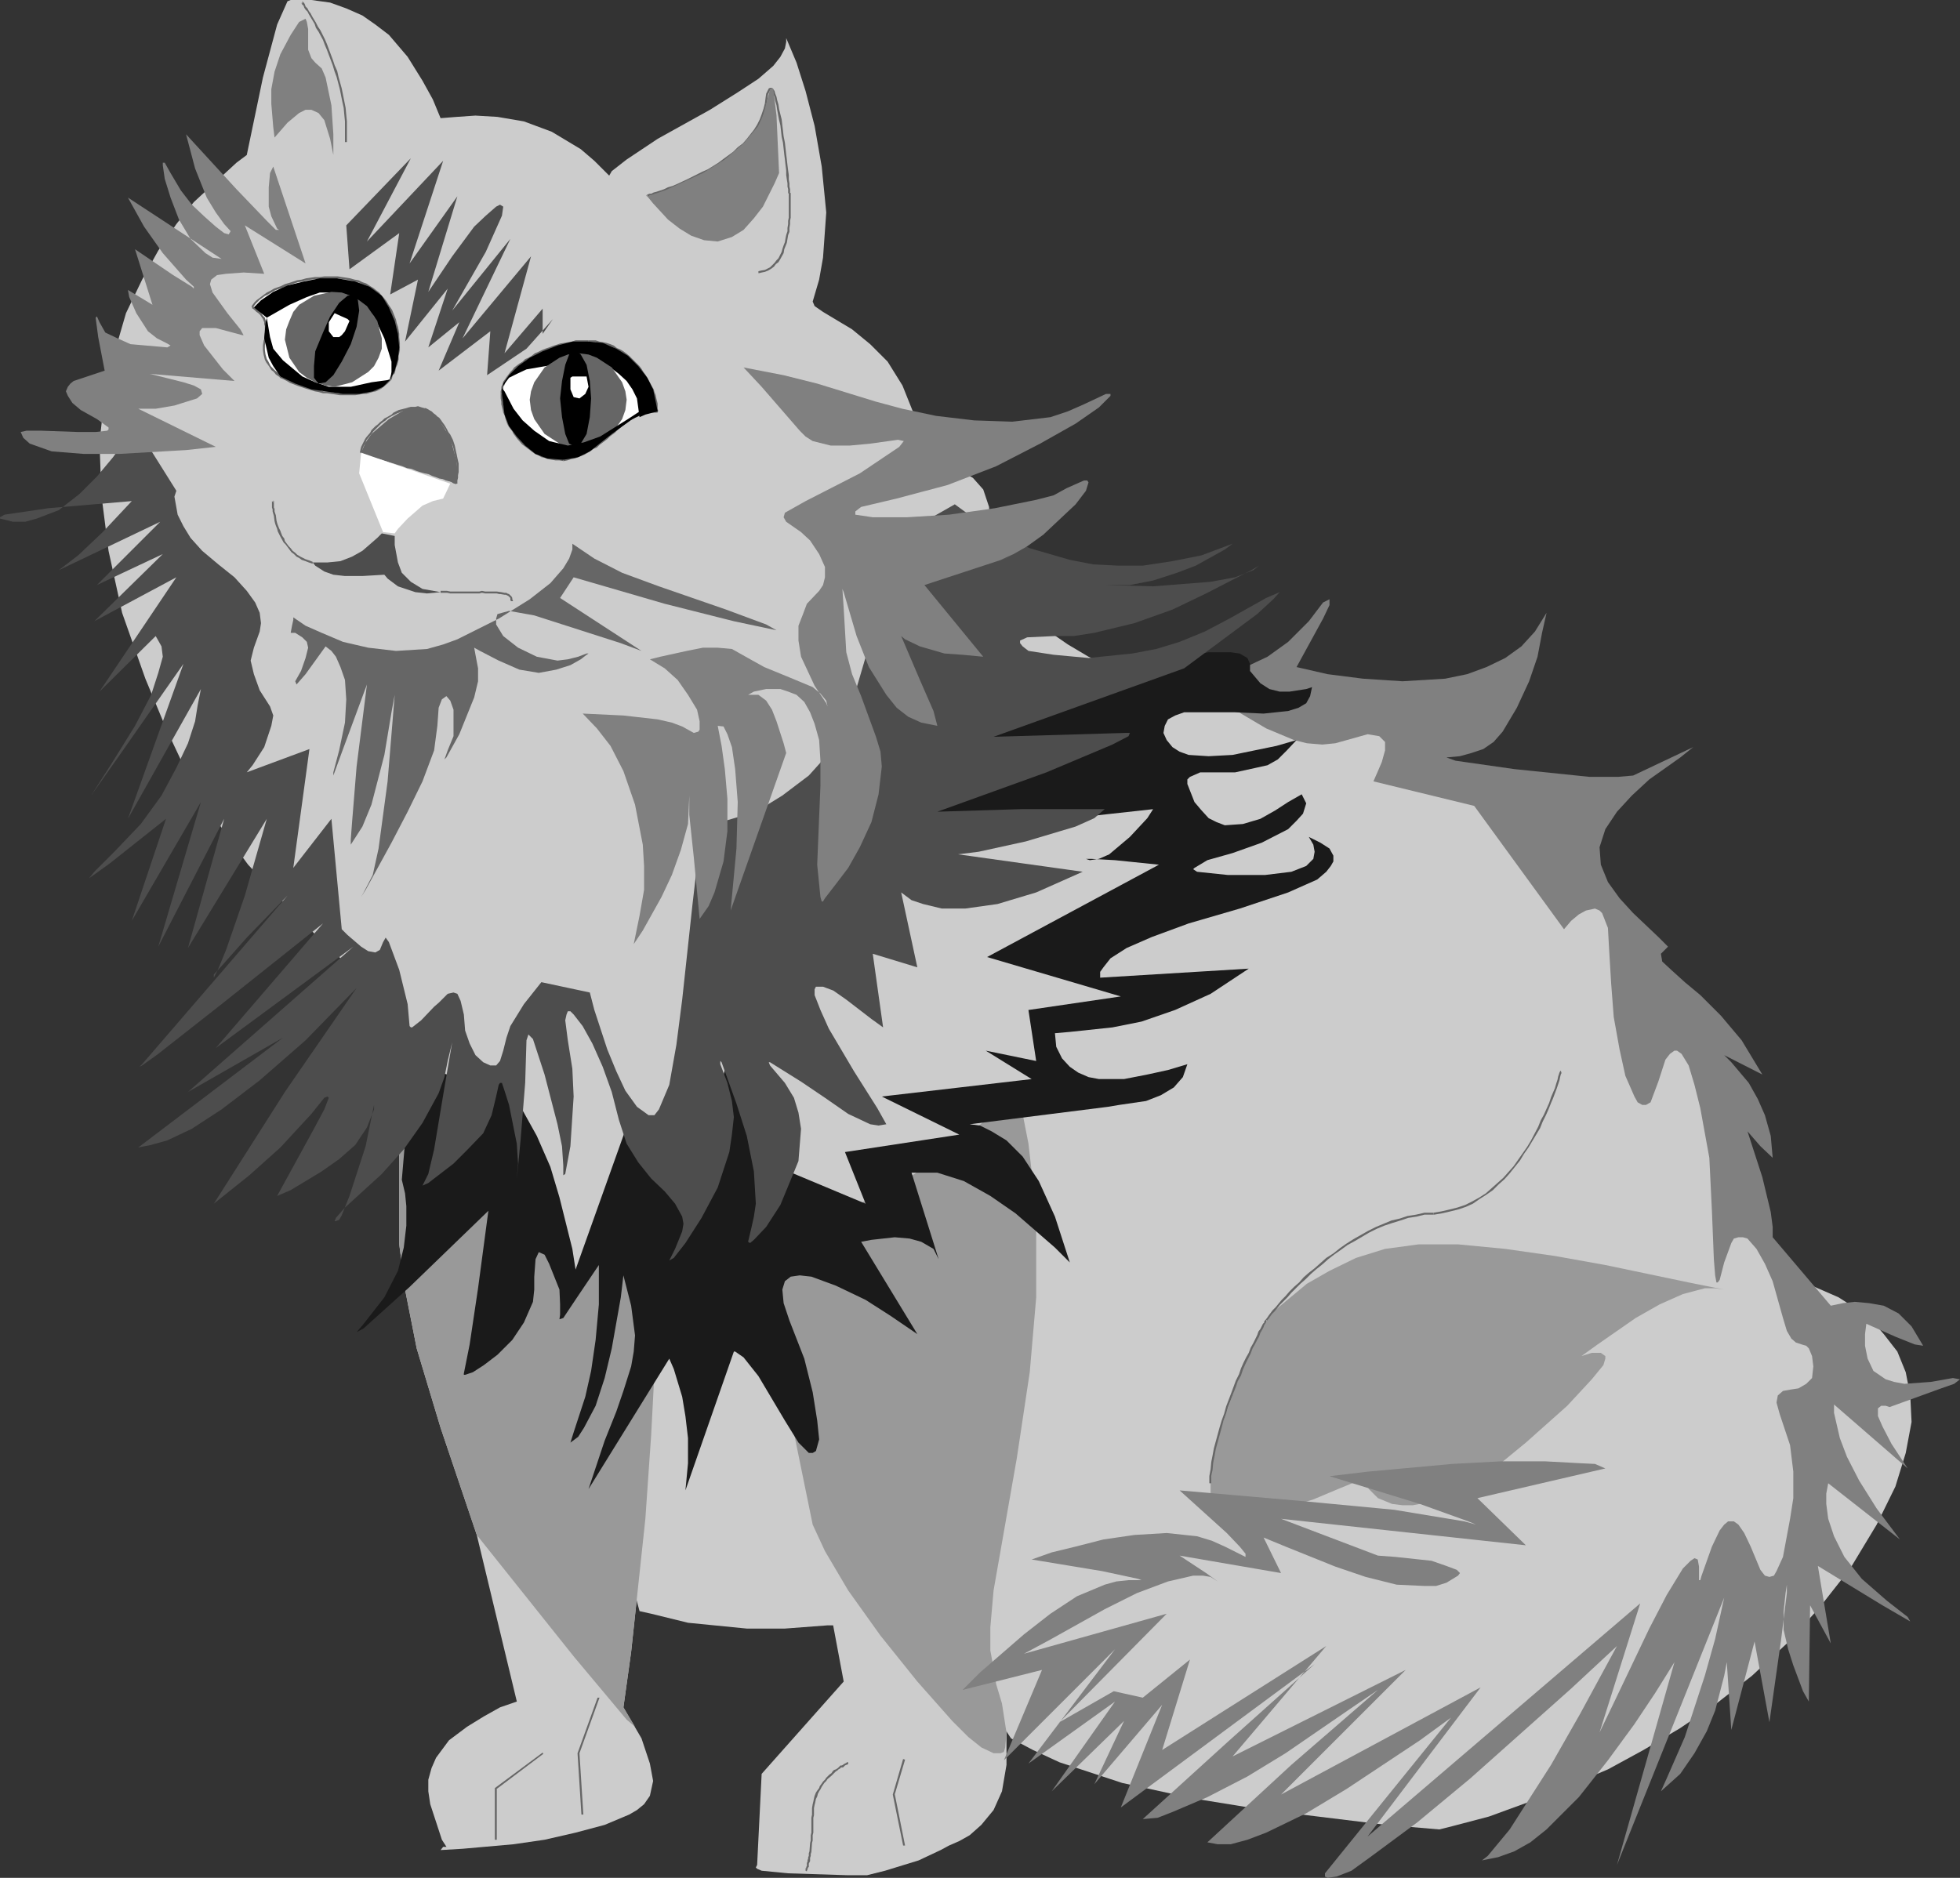 <?xml version="1.0" encoding="UTF-8" standalone="no"?>
<svg
   version="1.0"
   width="129.724mm"
   height="124.317mm"
   id="svg59"
   sodipodi:docname="Cat 09.wmf"
   xmlns:inkscape="http://www.inkscape.org/namespaces/inkscape"
   xmlns:sodipodi="http://sodipodi.sourceforge.net/DTD/sodipodi-0.dtd"
   xmlns="http://www.w3.org/2000/svg"
   xmlns:svg="http://www.w3.org/2000/svg">
  <rect width="100%" height="100%" fill="#333333" stroke="none"/>
  <sodipodi:namedview
     id="namedview59"
     pagecolor="#ffffff"
     bordercolor="#000000"
     borderopacity="0.25"
     inkscape:showpageshadow="2"
     inkscape:pageopacity="0.0"
     inkscape:pagecheckerboard="0"
     inkscape:deskcolor="#d1d1d1"
     inkscape:document-units="mm" />
  <defs
     id="defs1">
    <pattern
       id="WMFhbasepattern"
       patternUnits="userSpaceOnUse"
       width="6"
       height="6"
       x="0"
       y="0" />
  </defs>
  <path
     style="fill:#666666;fill-opacity:1;fill-rule:evenodd;stroke:none"
     d="m 261.792,430.757 -1.293,-0.969 -1.131,-0.646 -1.131,-0.969 -1.131,-0.808 -0.97,-0.808 -0.808,-0.808 -0.97,-0.808 -0.808,-0.808 -0.808,-0.969 -0.646,-0.808 -0.646,-0.808 -0.97,-1.939 -0.162,-0.808 -0.323,-0.808 v -1.939 l 0.162,-0.969 0.808,-2.1 0.646,-0.969 0.646,-1.131 0.808,-1.131 1.131,-1.131 1.293,-1.131 1.454,-1.293 1.454,-1.293 1.778,-1.293 2.101,-1.293 2.101,-1.293 2.424,-1.454 2.747,-1.293 -0.323,-0.485 -2.747,1.293 -2.262,1.616 -2.262,1.293 -1.939,1.293 -1.778,1.293 -1.778,1.293 -1.293,1.293 -1.293,1.131 -1.131,1.131 -0.808,1.131 -0.808,1.293 -0.646,0.969 -0.808,2.1 -0.162,1.131 v 1.939 l 0.323,0.969 0.162,0.969 1.131,1.777 0.485,0.969 0.646,0.808 0.808,0.969 0.97,0.808 0.808,0.808 0.97,0.808 1.131,0.969 1.131,0.646 1.131,0.969 1.131,0.808 1.293,0.808 z"
     id="path1" />
  <path
     style="fill:#666666;fill-opacity:1;fill-rule:evenodd;stroke:none"
     d="m 269.548,398.281 v -0.162 l 7.757,-4.201 7.434,-3.878 6.949,-3.393 6.464,-2.747 5.818,-2.585 5.494,-2.1 5.01,-1.777 4.848,-1.454 4.202,-1.131 3.878,-0.808 3.717,-0.808 3.394,-0.323 3.07,-0.323 2.909,-0.162 h 2.586 2.586 l 2.262,0.162 2.101,0.162 4.202,0.162 h 1.939 1.939 l 1.778,-0.162 2.101,-0.323 1.939,-0.485 2.101,-0.808 2.262,-0.808 2.262,-1.293 2.586,-1.454 2.586,-1.939 2.909,-2.1 3.232,-2.424 v 0 l -0.323,-0.323 v 0 l -3.07,2.262 -2.909,2.262 -2.586,1.777 -2.586,1.616 -2.262,1.131 -2.101,0.808 -2.262,0.808 -1.778,0.485 -2.101,0.323 -1.778,0.162 h -1.939 -1.939 l -4.202,-0.162 -2.101,-0.162 -2.262,-0.162 h -2.586 -2.586 l -2.909,0.162 -3.07,0.323 -3.555,0.323 -3.555,0.646 -4.04,0.969 -4.202,1.131 -4.686,1.454 -5.01,1.777 -5.656,2.1 -5.979,2.585 -6.464,2.747 -6.787,3.393 -7.434,3.878 -7.918,4.363 v 0 z"
     id="path2" />
  <path
     style="fill:#666666;fill-opacity:1;fill-rule:evenodd;stroke:none"
     d="m 381.86,361.119 2.909,-2.747 2.909,-2.424 2.424,-2.262 2.262,-2.1 1.778,-1.777 1.778,-1.777 1.454,-1.454 1.131,-1.293 0.97,-1.293 0.808,-0.969 0.646,-0.969 0.485,-0.808 0.323,-0.808 0.162,-0.485 v -0.485 -0.485 l -0.323,-0.485 -0.485,-0.162 -0.323,-0.162 -0.485,-0.162 h -0.97 l -0.646,0.162 h -0.485 l -0.485,0.162 -0.485,0.162 h -0.485 l -0.323,0.162 -0.485,0.162 -0.162,0.162 h -0.323 v 0.323 l 0.323,0.162 V 338.983 l 0.162,0.323 h -0.162 l 0.162,0.162 0.162,-0.162 0.485,-0.162 0.323,-0.162 h 0.323 l 0.485,-0.162 0.646,-0.162 h 0.485 l 0.485,-0.162 h 0.97 l 0.323,0.162 h 0.323 l 0.162,0.323 0.162,0.162 0.162,0.323 v 0.485 l -0.162,0.485 -0.323,0.485 -0.323,0.808 -0.646,0.969 -0.808,1.131 -0.97,1.131 -1.131,1.293 -1.454,1.454 -1.778,1.616 -1.939,1.939 -2.101,2.1 -2.424,2.262 -2.909,2.424 -2.909,2.747 z"
     id="path3" />
  <path
     style="fill:#666666;fill-opacity:1;fill-rule:evenodd;stroke:none"
     d="m 395.596,339.468 0.323,-0.162 v -0.162 l 0.323,-0.162 0.646,-0.485 0.485,-0.485 0.646,-0.485 0.808,-0.646 0.808,-0.485 0.97,-0.808 0.97,-0.808 2.424,-1.616 1.131,-0.808 1.293,-0.969 1.454,-0.808 1.454,-0.808 1.293,-0.969 1.454,-0.646 1.454,-0.808 1.454,-0.808 1.454,-0.808 1.616,-0.646 1.293,-0.646 1.454,-0.485 1.454,-0.485 1.454,-0.485 1.454,-0.323 1.131,-0.162 h 1.293 1.293 l 1.131,0.162 1.131,0.323 0.162,-0.485 -1.131,-0.323 -1.293,-0.162 h -1.293 -1.293 l -1.293,0.162 -1.454,0.323 -1.454,0.485 -1.293,0.485 -1.454,0.485 -1.616,0.646 -1.454,0.646 -1.454,0.808 -1.454,0.808 -1.616,0.808 -1.293,0.808 -1.454,0.969 -1.454,0.808 -1.293,0.808 -1.293,0.969 -1.293,0.808 -2.262,1.616 -1.131,0.646 -0.808,0.808 -0.97,0.646 -0.808,0.646 -0.646,0.485 -0.485,0.485 -0.485,0.323 -0.485,0.323 -0.162,0.162 v 0.323 l 0.162,-0.323 z"
     id="path4" />
  <path
     style="fill:#cccccc;fill-opacity:1;fill-rule:evenodd;stroke:none"
     d="m 252.904,434.958 -3.394,-5.17 -3.555,-4.686 -4.848,-5.17 -6.626,-5.494 -3.555,-2.1 -4.04,-2.262 -4.525,-1.454 -4.686,-1.131 -5.171,-0.808 h -5.494 l -10.666,0.808 h -9.534 l -14.706,-1.454 -9.211,-2.262 -2.909,-0.646 -2.101,-7.756 -3.07,-8.725 -7.595,-20.358 -9.858,-21.974 -11.15,-21.974 -19.069,-37.324 -8.403,-15.834 -1.131,-6.948 -1.778,-5.817 -2.262,-5.17 -2.909,-4.847 -2.909,-4.039 -3.717,-3.716 -8.08,-7.594 -8.726,-9.21 -5.171,-5.494 -4.848,-6.625 -5.171,-7.594 -5.494,-9.21 -5.01,-10.664 -5.171,-12.441 -5.818,-16.481 -3.394,-15.511 -1.778,-13.895 -0.485,-13.249 1.293,-11.633 2.424,-10.664 2.909,-10.018 4.04,-8.402 4.04,-7.271 4.525,-6.625 4.363,-5.494 4.363,-4.039 6.302,-5.817 L 61.731,38.778 65.771,19.389 69.326,6.14 71.266,1.777 71.912,0.323 72.72,0 h 5.171 l 4.686,0.646 4.04,1.454 4.04,1.777 3.232,2.262 3.394,2.585 4.686,5.494 3.717,5.978 2.586,4.686 1.939,4.686 4.04,-0.323 4.686,-0.323 5.494,0.323 6.626,1.131 6.949,2.585 7.272,4.363 3.394,2.908 3.717,3.716 0.646,-1.131 3.717,-2.908 7.757,-5.17 13.09,-7.271 6.949,-4.363 5.171,-3.393 3.717,-3.231 1.778,-2.262 1.131,-2.1 0.323,-1.616 V 9.533 l 2.586,6.14 2.262,7.109 2.262,8.725 1.778,10.179 1.131,11.472 -0.808,11.31 -0.97,5.494 -1.616,5.494 0.485,1.131 2.101,1.454 7.272,4.363 4.525,3.716 4.363,4.363 3.717,5.978 2.909,7.271 2.586,6.625 3.232,4.039 2.909,2.262 3.394,1.454 2.586,1.454 2.586,2.908 1.454,4.362 0.323,7.271 0.323,4.524 1.454,4.363 2.262,4.039 2.909,4.039 3.717,3.716 4.04,3.231 4.686,3.231 5.171,3.07 11.797,5.17 12.928,3.555 12.766,2.585 13.251,0.808 6.949,0.323 7.272,2.262 8.403,2.747 8.565,4.201 9.05,5.494 9.211,6.625 9.211,7.271 9.211,8.725 8.726,10.018 8.565,10.502 8.08,11.795 7.272,12.441 6.626,14.057 5.818,14.219 4.363,15.511 3.717,16.481 2.101,0.323 5.979,1.777 7.757,3.393 4.04,2.585 4.04,2.908 3.232,3.716 3.394,4.363 2.101,5.17 1.131,5.817 0.323,6.625 -1.454,7.756 -2.586,8.402 -4.686,9.533 -6.626,10.987 -7.757,9.856 -8.08,8.887 -8.726,8.079 -8.888,6.948 -9.05,6.14 -9.211,5.494 -8.888,4.847 -16.483,6.948 -13.251,4.847 -9.211,2.424 -3.232,0.808 -13.251,-1.131 -30.381,-3.716 -17.938,-2.908 -17.776,-3.878 -15.675,-5.17 -6.626,-3.07 z"
     id="path5" />
  <path
     style="fill:#999999;fill-opacity:1;fill-rule:evenodd;stroke:none"
     d="m 340.976,370.005 1.454,2.585 2.262,2.262 3.555,1.454 2.586,0.323 h 2.586 l 3.394,-0.646 3.878,-1.131 4.525,-2.262 4.686,-2.908 5.494,-3.555 6.302,-5.17 10.342,-9.21 6.141,-6.625 2.909,-3.555 0.485,-1.616 v -0.646 l -1.131,-0.808 h -2.262 l -2.586,0.808 4.04,-2.908 9.534,-6.625 5.979,-3.393 5.818,-2.585 5.494,-1.454 h 2.586 l 2.262,0.323 -8.888,-1.777 -20.846,-4.363 -12.605,-2.262 -12.443,-1.777 -11.797,-1.131 h -9.858 l -8.403,1.131 -7.272,2.262 -6.626,3.231 -5.656,3.231 -7.595,6.301 -2.586,2.908 -2.262,3.716 -4.363,9.856 -4.686,13.249 -1.939,6.948 -0.646,6.948 v 2.908 l 1.131,2.262 1.778,1.454 2.101,0.808 3.07,0.323 3.232,-0.323 6.949,-1.131 7.434,-2.262 6.141,-2.585 z"
     id="path6" />
  <path
     style="fill:#cccccc;fill-opacity:1;fill-rule:evenodd;stroke:none"
     d="m 162.569,296.004 0.808,9.533 0.646,10.341 v 21.489 l -1.131,21.651 -1.454,21.005 -3.555,33.284 -1.939,13.895 4.525,7.756 2.101,6.301 0.808,4.363 -0.808,3.716 -1.454,2.1 -1.778,1.454 -1.939,1.131 -6.141,2.585 -7.272,1.939 -7.757,1.777 -7.757,1.131 -12.766,1.131 -5.494,0.323 0.646,-0.808 h 0.808 l 0.323,0.485 -1.454,-2.262 -2.909,-8.887 -0.485,-3.231 v -2.908 l 0.808,-2.908 1.131,-2.585 3.232,-4.363 4.525,-3.393 4.202,-2.585 4.04,-2.262 4.202,-1.454 -10.019,-41.686 -9.05,-26.821 -5.979,-19.874 -2.909,-14.703 -1.454,-11.31 v -9.533 -8.725 -10.664 l -1.131,-13.249 43.309,51.057 z"
     id="path7" />
  <path
     style="fill:#999999;fill-opacity:1;fill-rule:evenodd;stroke:none"
     d="m 162.569,296.004 0.808,9.533 0.646,10.341 v 21.489 l -1.131,21.651 -1.454,21.005 -3.555,33.284 -1.939,13.895 2.909,4.847 -2.101,-1.777 -13.251,-15.834 -24.24,-30.376 -9.05,-26.821 -5.979,-19.874 -2.909,-14.703 -1.454,-11.31 v -9.533 -8.725 -10.664 l -1.131,-13.249 43.309,51.057 z"
     id="path8" />
  <path
     style="fill:#cccccc;fill-opacity:1;fill-rule:evenodd;stroke:none"
     d="m 198.283,302.629 -1.616,0.969 -0.97,1.939 -1.454,5.17 -0.485,7.271 0.485,9.533 0.97,10.987 1.939,12.926 6.141,30.053 4.848,23.751 2.909,15.511 -20.523,23.105 -1.131,22.782 -0.323,0.646 0.323,0.323 1.131,0.485 6.626,0.646 15.029,0.485 h 4.686 l 4.525,-1.131 8.403,-2.585 5.494,-2.585 2.101,-1.131 2.586,-1.131 2.586,-1.454 2.909,-2.585 3.07,-3.716 2.101,-4.686 1.131,-6.625 V 433.504 l -1.131,-7.271 -1.454,-4.847 -0.646,-4.039 -0.808,-4.363 v -5.817 l 0.808,-9.21 5.818,-33.123 3.232,-21.166 1.616,-18.419 v -14.542 l -0.808,-12.118 -1.131,-9.21 -1.454,-6.301 -1.454,-4.686 -6.302,4.686 -6.949,5.17 -8.403,5.494 -9.211,4.847 -9.211,4.039 -4.363,0.646 -4.363,0.808 -3.717,-0.485 z"
     id="path9" />
  <path
     style="fill:#999999;fill-opacity:1;fill-rule:evenodd;stroke:none"
     d="m 198.283,302.629 -1.616,0.969 -0.97,1.939 -1.454,5.17 -0.485,7.271 0.485,9.533 0.97,10.987 1.939,12.926 6.141,30.053 3.07,6.625 5.818,9.856 8.08,11.31 9.211,11.472 8.726,9.856 4.04,4.039 3.232,2.585 3.07,1.454 h 1.778 l 0.808,-0.323 0.323,-1.131 0.323,-3.716 -1.131,-7.271 -1.454,-4.847 -0.646,-4.039 -0.808,-4.363 v -5.817 l 0.808,-9.21 5.818,-33.123 3.232,-21.489 1.616,-18.743 V 308.769 l -0.808,-12.764 -1.131,-9.856 -1.454,-7.432 -1.454,-5.494 -6.302,5.817 -6.949,5.655 -8.403,6.463 -9.211,5.978 -9.211,4.362 -4.363,1.454 -4.363,0.646 h -3.717 z"
     id="path10" />
  <path
     style="fill:#ffffff;fill-opacity:1;fill-rule:evenodd;stroke:none"
     d="m 125.563,98.56 0.323,-2.585 1.454,-2.1 2.262,-2.262 2.909,-2.1 3.232,-1.616 3.717,-1.454 3.717,-0.969 h 4.04 l 3.555,0.323 3.394,1.454 2.909,1.777 2.586,2.585 2.262,2.908 1.454,2.908 0.646,3.07 0.485,2.424 -3.394,0.485 -2.909,1.454 -5.171,3.716 -5.494,4.363 -2.909,1.454 -3.717,0.646 -4.04,-0.323 -2.909,-1.131 -2.586,-2.1 -2.101,-2.262 -1.939,-2.585 -1.131,-2.908 z"
     id="path11" />
  <path
     style="fill:#666666;fill-opacity:1;fill-rule:evenodd;stroke:none"
     d="M 125.725,98.56 V 97.914 l 0.162,-0.485 V 96.783 l 0.323,-0.485 0.162,-0.485 0.323,-0.808 0.485,-0.485 0.323,-0.485 0.485,-0.485 0.485,-0.646 0.646,-0.646 0.646,-0.485 0.485,-0.485 0.646,-0.485 0.808,-0.646 0.808,-0.323 0.646,-0.485 0.808,-0.485 0.808,-0.323 0.97,-0.485 0.808,-0.323 0.808,-0.323 0.97,-0.323 0.97,-0.323 0.97,-0.323 0.97,-0.162 0.97,-0.162 0.97,-0.162 0.97,-0.323 h 0.97 2.101 v -0.485 h -2.101 -1.131 l -0.97,0.323 -0.97,0.162 -0.97,0.162 -0.97,0.162 -0.97,0.323 -0.97,0.323 -0.808,0.323 -0.97,0.323 -0.808,0.323 -0.97,0.485 -0.808,0.323 -0.808,0.646 -0.808,0.485 -0.808,0.323 -0.646,0.646 -0.808,0.485 -0.646,0.485 -0.646,0.485 -0.485,0.646 -0.485,0.485 -0.485,0.646 -0.485,0.646 -0.323,0.485 -0.485,0.646 -0.162,0.646 -0.323,0.646 v 0.485 l -0.162,0.646 v 0.646 z"
     id="path12" />
  <path
     style="fill:#666666;fill-opacity:1;fill-rule:evenodd;stroke:none"
     d="m 147.217,85.634 h 0.808 0.97 l 0.97,0.323 0.808,0.162 0.97,0.162 0.808,0.323 0.808,0.323 0.808,0.485 0.646,0.485 0.808,0.485 0.808,0.485 0.646,0.485 0.646,0.646 0.646,0.646 0.646,0.646 0.646,0.646 0.485,0.646 0.485,0.646 0.485,0.808 0.323,0.808 0.808,1.454 0.323,0.646 0.323,0.646 0.323,0.646 0.323,0.808 0.162,0.646 0.162,0.808 0.162,1.131 v 0.646 l 0.162,0.808 v -0.162 h 0.485 v 0 l -0.162,-0.646 v -0.646 -0.646 l -0.162,-0.646 -0.162,-0.646 -0.162,-0.808 -0.323,-0.808 -0.162,-0.646 -0.485,-0.808 -0.323,-0.646 -0.808,-1.454 -0.485,-0.808 -0.485,-0.646 -0.485,-0.808 -0.485,-0.646 -0.646,-0.646 -0.646,-0.646 -0.646,-0.646 -0.646,-0.646 -0.808,-0.646 -0.646,-0.485 -0.808,-0.485 -0.808,-0.323 -0.808,-0.646 -0.808,-0.323 -0.97,-0.323 -0.808,-0.162 -0.97,-0.162 -0.97,-0.323 h -0.97 -0.808 z"
     id="path13" />
  <path
     style="fill:#666666;fill-opacity:1;fill-rule:evenodd;stroke:none"
     d="m 164.509,102.761 h -0.97 -0.808 l -0.97,0.162 -0.808,0.323 -0.808,0.162 -1.454,0.646 -0.646,0.485 -0.646,0.323 -1.293,0.808 -0.808,0.646 -1.293,0.969 -0.646,0.485 -0.485,0.646 -0.646,0.485 -0.646,0.646 -0.646,0.485 -0.646,0.485 -0.646,0.485 -0.646,0.485 -0.808,0.485 -0.646,0.485 -0.808,0.485 -0.646,0.323 -0.808,0.323 -0.808,0.323 -0.808,0.323 -0.97,0.162 -0.808,0.323 -0.97,0.162 v 0 0.485 h 0.162 l 0.808,-0.162 0.97,-0.323 0.97,-0.162 0.808,-0.323 0.808,-0.323 0.808,-0.323 0.808,-0.485 0.808,-0.485 0.646,-0.485 0.808,-0.323 0.646,-0.646 0.646,-0.485 0.646,-0.485 0.646,-0.485 0.646,-0.646 0.646,-0.485 0.646,-0.485 0.646,-0.646 1.131,-0.969 0.646,-0.485 1.293,-0.969 0.808,-0.323 0.485,-0.323 1.454,-0.646 0.808,-0.162 0.808,-0.323 0.808,-0.162 h 0.808 0.97 z"
     id="path14" />
  <path
     style="fill:#666666;fill-opacity:1;fill-rule:evenodd;stroke:none"
     d="m 140.915,114.879 -0.97,-0.162 h -0.97 l -0.808,-0.162 -0.97,-0.162 -0.808,-0.323 -0.808,-0.162 -0.808,-0.485 -0.646,-0.323 -0.808,-0.323 -0.646,-0.485 -1.131,-0.969 -0.646,-0.485 -1.131,-1.293 -0.323,-0.485 -0.485,-0.646 -0.485,-0.646 -0.485,-0.646 -0.323,-0.646 -0.162,-0.808 -0.646,-1.293 -0.162,-0.646 -0.323,-0.646 -0.162,-0.646 -0.162,-0.808 -0.162,-0.646 v -0.646 l -0.162,-0.646 v -1.131 h -0.485 v 1.131 l 0.162,0.808 v 0.646 l 0.162,0.646 0.162,0.646 0.162,0.808 0.323,0.646 0.162,0.646 0.485,1.454 0.323,0.646 0.485,0.646 0.485,0.646 0.323,0.646 0.485,0.646 0.485,0.646 1.131,1.293 0.646,0.485 1.293,0.969 0.646,0.485 0.646,0.485 0.808,0.323 0.808,0.485 0.808,0.162 0.808,0.323 0.97,0.162 0.97,0.162 h 0.97 l 0.97,0.162 z"
     id="path15" />
  <path
     style="fill:#000000;fill-opacity:1;fill-rule:evenodd;stroke:none"
     d="m 164.509,102.923 -0.485,-2.424 -0.646,-3.07 -1.454,-2.908 -2.262,-2.908 -2.586,-2.585 -2.909,-1.777 -3.394,-1.454 -3.555,-0.323 h -4.04 l -3.717,0.969 -3.717,1.454 -3.232,1.616 -2.909,2.1 -2.262,2.262 -1.454,2.1 -0.323,2.585 0.323,-2.1 1.454,-1.939 1.939,-0.969 2.424,-1.131 6.626,-1.131 7.434,-0.323 3.555,0.323 3.394,0.646 2.101,1.616 1.939,1.777 1.454,2.1 1.131,2.262 0.646,4.686 1.454,-0.646 z"
     id="path16" />
  <path
     style="fill:#666666;fill-opacity:1;fill-rule:evenodd;stroke:none"
     d="m 390.587,268.375 -0.162,-0.485 -0.162,0.162 -0.162,0.323 -0.162,0.485 -0.162,0.485 -0.162,0.808 -0.323,0.969 -0.323,1.131 -0.485,1.131 -0.485,1.131 -0.485,1.454 -1.293,2.908 -0.808,1.454 -0.646,1.616 -1.778,3.393 -0.97,1.616 -1.131,1.616 -1.131,1.616 -1.131,1.616 -1.293,1.454 -1.293,1.454 -1.454,1.293 -1.454,1.293 -1.454,1.293 -1.778,1.131 -1.778,0.969 -1.616,0.808 -1.939,0.646 -1.939,0.485 -2.101,0.485 -1.939,0.323 v 0 0.485 h 0.162 l 1.939,-0.323 2.101,-0.485 1.939,-0.485 1.939,-0.646 1.778,-0.808 1.616,-1.131 1.778,-1.131 1.616,-1.131 1.454,-1.454 1.454,-1.293 1.293,-1.454 1.293,-1.616 1.293,-1.616 0.97,-1.616 1.131,-1.616 0.97,-1.616 0.97,-1.616 0.97,-1.616 0.646,-1.616 0.808,-1.616 0.646,-1.454 0.646,-1.616 0.485,-1.131 0.485,-1.293 0.485,-1.293 0.323,-0.969 0.323,-0.969 0.162,-0.808 0.162,-0.646 0.162,-0.323 v -0.323 0.162 -0.485 z"
     id="path17" />
  <path
     style="fill:#666666;fill-opacity:1;fill-rule:evenodd;stroke:none"
     d="m 358.59,303.437 h -2.262 l -2.101,0.485 -2.101,0.323 -1.939,0.646 -2.101,0.485 -3.878,1.616 -1.939,0.969 -3.717,2.1 -1.778,1.131 -1.616,1.131 -1.616,1.293 -1.778,1.131 -1.454,1.293 -1.454,1.293 -1.454,1.131 -1.293,1.131 -1.131,1.293 -1.293,1.131 -1.131,1.131 -0.97,1.131 -0.97,0.969 -0.808,0.969 -0.646,0.808 -0.808,0.808 -0.485,0.646 -0.485,0.646 -0.323,0.485 -0.485,0.646 v 0.162 l 0.162,0.323 v -0.485 l 0.323,0.162 v 0 -0.162 l 0.323,-0.323 0.323,-0.485 0.485,-0.646 0.646,-0.646 0.646,-0.808 0.646,-0.808 0.97,-0.969 0.97,-0.969 0.97,-1.131 1.131,-1.131 1.131,-1.131 1.293,-1.131 1.293,-1.293 1.293,-1.131 1.616,-1.293 1.454,-1.293 1.454,-1.131 1.616,-1.131 1.778,-1.293 1.778,-0.969 3.555,-2.1 1.939,-0.969 1.939,-0.808 1.939,-0.646 2.101,-0.646 1.939,-0.646 2.101,-0.323 1.939,-0.485 h 2.262 z"
     id="path18" />
  <path
     style="fill:#666666;fill-opacity:1;fill-rule:evenodd;stroke:none"
     d="m 316.736,330.743 v -0.485 h -0.162 l -0.323,0.323 v 0.323 l -0.323,0.323 -0.323,0.646 -0.323,0.646 -0.485,0.646 -0.323,0.969 -0.485,0.969 -0.485,0.969 -0.646,1.131 -0.485,1.293 -0.646,1.131 -0.646,1.293 -0.646,1.454 -0.485,1.454 -0.808,1.616 -1.131,3.07 -1.293,3.393 -0.485,1.777 -0.646,1.777 -0.485,1.616 -0.485,1.777 -0.485,1.777 -0.485,1.777 -0.323,1.777 -0.323,1.616 -0.162,1.777 -0.323,1.777 v 1.777 h 0.485 v -1.777 l 0.323,-1.616 0.162,-1.777 0.323,-1.616 0.323,-1.777 0.485,-1.777 0.485,-1.777 0.485,-1.777 0.485,-1.777 0.646,-1.777 0.485,-1.616 1.293,-3.393 0.646,-1.616 0.485,-1.454 0.808,-1.454 0.485,-1.454 0.646,-1.454 0.646,-1.293 0.646,-1.293 0.485,-1.293 0.646,-1.131 0.485,-0.969 0.485,-0.808 0.323,-0.969 0.485,-0.808 0.323,-0.646 0.162,-0.485 0.323,-0.485 0.162,-0.323 v -0.162 0.162 -0.485 z"
     id="path19" />
  <path
     style="fill:#666666;fill-opacity:1;fill-rule:evenodd;stroke:none"
     d="m 212.181,441.421 v -0.485 h -0.323 l -0.162,0.162 v 0 l -0.323,0.162 -0.323,0.162 -0.162,0.162 -0.323,0.162 h -0.323 l -0.323,0.323 -0.323,0.323 -0.485,0.323 -0.485,0.162 -0.323,0.323 -0.323,0.485 -0.485,0.323 -0.808,0.808 -0.323,0.485 -0.485,0.485 -0.323,0.485 -0.485,0.646 -0.162,0.485 -0.485,0.646 -0.323,0.485 -0.323,0.808 -0.162,0.646 -0.162,0.808 -0.162,0.646 -0.162,0.969 v 0.808 0.808 h 0.485 v -0.808 -0.808 l 0.162,-0.808 0.162,-0.646 0.162,-0.808 0.323,-0.646 0.162,-0.646 0.323,-0.646 0.323,-0.485 0.323,-0.646 0.323,-0.485 0.323,-0.485 0.485,-0.485 0.323,-0.485 0.97,-0.808 0.323,-0.323 0.323,-0.323 0.485,-0.485 0.323,-0.162 0.323,-0.323 0.323,-0.162 0.323,-0.323 h 0.485 l 0.323,-0.323 0.162,-0.162 0.323,-0.162 v 0 h 0.162 l 0.162,-0.162 h 0.162 v -0.485 z"
     id="path20" />
  <path
     style="fill:#666666;fill-opacity:1;fill-rule:evenodd;stroke:none"
     d="m 203.131,454.024 v 0 l -0.162,0.808 v 2.424 0.646 0.646 l -0.162,0.646 v 0.808 0.485 l -0.162,0.646 -0.162,2.1 -0.162,0.485 v 0.646 l -0.162,0.323 v 0.323 l -0.162,0.485 v 0.323 l -0.162,0.323 v 0.323 0.485 l -0.162,0.162 v 0.323 h -0.162 v 0.646 l 0.323,0.162 v -0.485 l 0.162,0.323 v -0.485 0 l 0.162,-0.323 0.162,-0.162 v -0.323 -0.323 -0.162 l 0.162,-0.323 0.162,-0.323 v -0.485 -0.323 l 0.162,-0.485 v -0.485 l 0.162,-0.485 0.162,-2.262 0.162,-0.646 v -0.485 -0.808 l 0.162,-0.646 v -0.646 -0.646 -2.424 l 0.162,-0.646 v -0.162 z"
     id="path21" />
  <path
     style="fill:#666666;fill-opacity:1;fill-rule:evenodd;stroke:none"
     d="m 225.917,440.129 -2.586,8.887 2.586,12.764 h 0.485 l -2.586,-12.926 v 0.162 l 2.586,-8.725 z"
     id="path22" />
  <path
     style="fill:#666666;fill-opacity:1;fill-rule:evenodd;stroke:none"
     d="m 124.27,460.325 v -12.764 l -0.162,0.162 11.797,-8.887 -0.162,-0.323 -11.958,8.887 v 12.926 z"
     id="path23" />
  <path
     style="fill:#666666;fill-opacity:1;fill-rule:evenodd;stroke:none"
     d="m 145.925,454.024 -0.97,-15.35 v 0 l 5.01,-13.895 h -0.485 l -5.01,13.895 0.97,15.35 z"
     id="path24" />
  <path
     style="fill:#ffffff;fill-opacity:1;fill-rule:evenodd;stroke:none"
     d="m 97.606,95.006 1.131,-2.262 0.808,-2.908 0.323,-2.908 L 99.545,83.534 98.737,80.302 97.283,76.909 95.505,74.001 92.435,71.739 88.395,70.446 84.355,69.639 H 79.992 l -4.363,0.808 -4.363,0.969 -3.394,1.616 -2.909,2.1 -1.778,1.777 2.101,1.939 1.131,1.777 v 2.262 2.1 l -0.323,2.262 0.323,2.262 1.131,2.1 2.586,2.585 3.717,1.777 4.04,1.454 4.04,0.808 3.878,0.323 h 4.04 l 3.394,-0.646 2.586,-1.131 z"
     id="path25" />
  <path
     style="fill:#666666;fill-opacity:1;fill-rule:evenodd;stroke:none"
     d="m 97.768,95.006 h 0.162 l 0.162,-0.485 0.162,-0.646 0.485,-0.485 0.162,-0.646 0.162,-0.808 0.323,-0.646 0.162,-0.646 0.162,-0.646 v -0.969 l 0.162,-0.646 0.162,-0.808 v -1.616 l -0.162,-1.616 v -0.808 l -0.162,-0.969 -0.162,-0.808 -0.323,-0.969 -0.162,-0.808 -0.646,-1.616 -0.323,-0.808 -0.97,-1.454 -0.485,-0.808 -0.646,-0.808 -0.485,-0.485 -0.646,-0.808 -0.646,-0.485 -0.808,-0.646 -0.808,-0.485 -0.162,0.323 0.646,0.485 0.646,0.646 0.646,0.646 0.808,0.646 0.485,0.646 0.646,0.646 0.485,0.646 0.808,1.454 0.323,0.969 0.323,0.646 0.323,0.808 0.162,0.808 0.323,0.969 0.162,0.646 0.162,0.969 v 0.808 l 0.162,1.616 v 1.616 l -0.162,0.808 -0.162,0.646 v 0.808 l -0.162,0.646 -0.162,0.808 -0.323,0.646 -0.162,0.646 -0.162,0.646 -0.323,0.485 -0.323,0.646 -0.162,0.485 v 0 z"
     id="path26" />
  <path
     style="fill:#666666;fill-opacity:1;fill-rule:evenodd;stroke:none"
     d="M 92.597,71.577 91.627,70.931 90.657,70.608 89.688,70.123 88.718,69.962 87.587,69.639 86.618,69.477 85.486,69.315 84.517,69.154 h -1.293 -0.97 -1.131 l -1.131,0.162 h -1.131 l -1.131,0.162 -1.131,0.162 -1.131,0.323 -1.131,0.162 -0.97,0.323 -0.97,0.323 -1.131,0.323 -0.97,0.485 -1.778,0.646 -0.808,0.485 -0.97,0.485 -0.646,0.485 -0.646,0.485 -0.646,0.485 -0.646,0.485 -0.485,0.485 -0.485,0.646 -0.323,0.485 h 0.162 l 0.323,0.323 v 0 l 0.162,-0.485 0.485,-0.646 0.485,-0.485 0.485,-0.485 0.646,-0.485 0.646,-0.485 0.808,-0.323 0.808,-0.485 0.808,-0.485 0.808,-0.323 1.131,-0.323 0.97,-0.485 0.808,-0.323 1.131,-0.323 0.97,-0.323 1.131,-0.162 1.131,-0.323 0.97,-0.162 1.131,-0.162 h 1.131 l 1.131,-0.162 h 1.131 0.97 1.293 l 0.97,0.162 1.131,0.162 0.97,0.162 0.97,0.323 1.131,0.162 0.808,0.485 0.97,0.323 0.97,0.485 z"
     id="path27" />
  <path
     style="fill:#666666;fill-opacity:1;fill-rule:evenodd;stroke:none"
     d="m 63.024,77.071 0.646,0.485 0.485,0.485 0.485,0.323 0.485,0.485 0.323,0.485 0.323,0.485 0.323,0.808 v 0.485 l 0.162,0.485 v 1.131 0.485 l -0.162,1.131 v 0.485 l -0.162,0.485 -0.162,1.131 v 1.131 l 0.162,1.131 0.323,1.293 0.323,0.646 0.808,1.131 0.485,0.808 0.646,0.485 0.485,0.646 0.97,0.646 v 0 l 0.323,-0.323 v 0 l -0.808,-0.808 -0.646,-0.485 -0.646,-0.646 -0.485,-0.485 -0.646,-1.293 -0.323,-0.485 -0.323,-1.131 -0.162,-1.131 v -1.131 l 0.162,-0.969 0.162,-0.646 v -0.485 l 0.162,-1.131 V 82.726 81.595 l -0.162,-0.485 v -0.485 l -0.323,-1.131 -0.485,-0.485 -0.323,-0.485 -0.485,-0.485 -0.323,-0.485 -0.808,-0.485 -0.646,-0.323 z"
     id="path28" />
  <path
     style="fill:#666666;fill-opacity:1;fill-rule:evenodd;stroke:none"
     d="m 69.973,94.359 v 0.162 l 0.808,0.323 0.97,0.485 0.808,0.485 2.101,0.808 1.939,0.646 1.131,0.323 0.97,0.323 0.97,0.162 1.131,0.323 h 0.97 l 1.131,0.162 1.131,0.162 0.97,0.162 h 1.131 0.808 1.939 l 0.97,-0.162 0.97,-0.162 h 0.808 l 1.616,-0.485 0.808,-0.162 0.646,-0.323 0.646,-0.323 0.646,-0.485 0.97,-0.808 0.485,-0.485 0.323,-0.323 v -0.162 l -0.323,-0.162 v 0 l -0.485,0.323 -0.323,0.485 -0.97,0.808 -0.646,0.323 -0.646,0.323 -0.646,0.162 -0.646,0.323 -1.616,0.485 H 90.657 L 89.849,98.237 88.88,98.399 H 86.941 86.133 85.002 L 84.032,98.237 83.062,98.076 81.931,97.914 H 80.962 L 79.83,97.591 78.861,97.429 77.891,97.106 76.76,96.783 74.821,96.137 72.882,95.329 71.912,94.844 70.942,94.359 70.296,94.036 v 0 z"
     id="path29" />
  <path
     style="fill:#666666;fill-opacity:1;fill-rule:evenodd;stroke:none"
     d="m 90.334,113.264 1.131,-2.585 1.454,-2.1 4.363,-3.716 4.363,-2.585 2.586,-0.323 1.939,0.323 1.778,0.646 1.778,1.939 2.909,4.686 1.616,5.978 0.162,2.585 -0.162,2.908 -11.797,-4.039 z"
     id="path30" />
  <path
     style="fill:#666666;fill-opacity:1;fill-rule:evenodd;stroke:none"
     d="m 90.496,113.264 0.162,-0.646 0.162,-0.646 0.323,-0.646 0.323,-0.485 0.162,-0.646 0.485,-0.646 0.808,-0.969 0.485,-0.646 0.97,-0.969 0.485,-0.485 0.485,-0.485 0.646,-0.485 0.485,-0.323 0.485,-0.485 1.131,-0.646 0.646,-0.323 0.646,-0.323 0.485,-0.162 0.646,-0.323 0.485,-0.162 0.808,-0.162 0.485,-0.162 0.485,-0.162 h 0.485 0.646 l 0.646,-0.162 0.323,0.162 0.646,0.162 0.485,0.162 0.162,-0.485 -0.646,-0.162 -0.485,-0.162 -0.485,-0.162 -0.646,0.162 h -0.646 -0.485 l -0.646,0.162 -0.485,0.162 -0.646,0.162 -0.646,0.162 -0.646,0.162 -0.646,0.323 -0.646,0.323 -0.485,0.485 -1.131,0.646 -0.646,0.323 -0.485,0.485 -0.646,0.485 -0.485,0.485 -0.646,0.485 -0.97,0.969 -0.323,0.646 -0.97,1.131 -0.323,0.485 -0.323,0.646 -0.323,0.646 -0.323,0.646 -0.162,0.646 -0.162,0.808 z"
     id="path31" />
  <path
     style="fill:#666666;fill-opacity:1;fill-rule:evenodd;stroke:none"
     d="m 106.009,102.6 h 0.323 l 0.485,0.323 0.97,0.485 0.485,0.323 0.323,0.323 0.485,0.485 0.485,0.485 0.323,0.485 0.485,0.485 0.323,0.485 0.808,1.131 0.162,0.646 0.485,0.646 0.323,0.808 0.162,0.485 0.646,1.454 0.162,0.646 0.323,1.616 0.162,0.646 0.323,1.454 v 1.454 0.646 l -0.162,0.808 v 0.646 l -0.162,0.646 v 0.808 0 h 0.485 v 0 -0.808 l 0.162,-0.646 v -0.646 l 0.162,-0.808 v -0.646 -1.454 l -0.323,-1.454 -0.162,-0.808 -0.323,-1.454 -0.162,-0.808 -0.485,-1.454 -0.323,-0.646 -0.323,-0.646 -0.485,-0.646 -0.323,-0.646 -0.646,-1.131 -0.485,-0.646 -0.323,-0.485 -0.485,-0.646 -0.485,-0.323 -0.485,-0.485 -0.485,-0.323 -0.323,-0.323 -0.97,-0.646 -0.646,-0.323 h -0.323 z"
     id="path32" />
  <path
     style="fill:#666666;fill-opacity:1;fill-rule:evenodd;stroke:none"
     d="m 114.413,120.858 h -0.162 l -0.485,-0.485 h -0.323 l -0.485,-0.323 -0.646,-0.162 -0.646,-0.162 -0.808,-0.323 -0.808,-0.162 -0.808,-0.323 -0.97,-0.323 -0.97,-0.485 -1.131,-0.162 -0.97,-0.323 -1.131,-0.323 -0.97,-0.485 -1.131,-0.162 -1.131,-0.485 -1.131,-0.323 -0.97,-0.323 -1.131,-0.323 -0.97,-0.323 -0.97,-0.323 -1.778,-0.485 -0.808,-0.162 -0.646,-0.323 -0.646,-0.162 -0.485,-0.162 -0.485,-0.162 h -0.323 -0.162 v 0.485 -0.485 0.485 h 0.162 0.323 l 0.323,0.162 0.485,0.162 0.646,0.162 0.646,0.323 0.808,0.162 1.778,0.485 0.97,0.323 0.97,0.323 1.131,0.323 0.97,0.323 1.131,0.323 1.131,0.485 1.131,0.162 1.131,0.485 0.97,0.323 1.131,0.323 0.97,0.162 0.97,0.485 0.97,0.323 0.808,0.323 0.97,0.162 0.646,0.323 0.646,0.162 0.646,0.162 0.485,0.323 0.323,0.162 h 0.162 l 0.323,0.162 h -0.162 z"
     id="path33" />
  <path
     style="fill:#666666;fill-opacity:1;fill-rule:evenodd;stroke:none"
     d="m 161.923,49.28 0.162,-0.162 v 0 h 0.162 l 0.323,-0.162 h 0.485 l 0.646,-0.323 0.646,-0.162 0.97,-0.323 0.97,-0.323 1.939,-0.808 1.293,-0.485 2.424,-1.131 1.293,-0.646 1.454,-0.646 1.293,-0.646 2.747,-1.616 1.293,-0.808 1.293,-0.969 2.424,-1.777 1.293,-1.131 1.131,-0.969 0.97,-1.131 1.939,-2.424 0.808,-1.293 0.646,-1.293 0.485,-1.293 0.485,-1.454 0.323,-1.293 -0.485,-0.162 -0.323,1.293 -0.485,1.454 -0.485,1.293 -0.646,1.293 -0.808,1.293 -1.778,2.262 -0.97,1.131 -1.293,0.969 -1.131,1.131 -2.424,1.777 -1.293,0.969 -1.293,0.808 -1.293,0.808 -1.454,0.646 -1.293,0.646 -1.293,0.646 -1.293,0.646 -2.424,1.131 -1.131,0.485 -1.131,0.323 -0.97,0.485 -0.97,0.323 -0.97,0.323 -0.646,0.162 -0.646,0.323 h -0.485 l -0.323,0.162 -0.323,0.162 -0.162,0.323 0.323,-0.323 z"
     id="path34" />
  <path
     style="fill:#666666;fill-opacity:1;fill-rule:evenodd;stroke:none"
     d="m 191.819,26.013 0.162,-1.293 0.162,-1.131 0.323,-0.646 0.162,-0.323 0.162,-0.162 h 0.162 l 0.162,0.162 0.162,0.323 0.162,0.646 0.323,0.646 0.162,0.969 0.323,1.131 0.162,1.131 0.485,2.585 0.323,1.293 0.162,1.454 0.162,1.454 0.323,1.454 0.162,1.454 0.162,1.454 0.162,1.293 0.162,1.454 0.162,1.293 v 1.131 l 0.162,1.131 0.162,0.969 v 0.808 l 0.162,0.646 v 0.969 l 0.162,0.162 0.162,0.162 v -0.485 l 0.162,0.162 v -0.162 -0.808 l -0.162,-0.646 v -0.808 l -0.162,-0.969 v -1.131 l -0.162,-1.131 -0.162,-1.293 -0.162,-1.454 -0.162,-1.293 -0.162,-1.454 -0.162,-1.454 -0.323,-1.616 -0.162,-1.454 -0.162,-1.293 -0.162,-1.454 -0.646,-2.585 -0.162,-1.131 -0.323,-1.131 -0.162,-0.808 -0.323,-0.808 -0.162,-0.646 -0.323,-0.485 -0.323,-0.323 h -0.485 l -0.323,0.162 -0.323,0.646 -0.323,0.646 -0.162,1.131 -0.162,1.293 z"
     id="path35" />
  <path
     style="fill:#666666;fill-opacity:1;fill-rule:evenodd;stroke:none"
     d="m 197.475,48.634 -0.162,-0.323 v 1.777 0.485 3.878 l -0.162,0.808 v 0.808 l -0.162,0.969 v 0.808 l -0.323,0.969 -0.162,0.808 -0.162,0.969 -0.323,0.808 -0.323,0.969 -0.162,0.646 -0.808,1.616 -0.485,0.485 -0.485,0.646 -0.646,0.646 -0.485,0.485 -0.646,0.323 -0.646,0.323 -0.97,0.162 -0.646,0.162 v 0 0.485 h 0.162 l 0.646,-0.162 0.808,-0.162 0.808,-0.323 0.808,-0.485 0.646,-0.485 0.485,-0.646 0.646,-0.485 0.485,-0.808 0.808,-1.454 0.162,-0.969 0.323,-0.808 0.323,-0.808 0.162,-0.969 0.162,-0.969 0.323,-0.808 v -0.969 l 0.162,-0.969 V 55.258 l 0.162,-0.808 v -3.878 -0.485 -1.777 l -0.323,-0.162 z"
     id="path36" />
  <path
     style="fill:#666666;fill-opacity:1;fill-rule:evenodd;stroke:none"
     d="m 75.629,0.969 -0.162,-0.323 v 0.323 l 0.162,0.162 0.323,0.323 0.162,0.485 0.323,0.485 0.485,0.485 0.323,0.646 0.485,0.808 0.97,1.616 0.323,0.969 0.646,0.969 1.131,2.1 0.485,1.293 0.485,1.131 0.485,1.293 0.485,1.293 0.485,1.293 0.485,1.616 0.485,1.293 0.808,3.07 0.323,1.616 0.323,1.616 0.323,1.454 0.162,1.777 0.162,1.616 v 1.616 3.555 h 0.485 v -3.555 -1.616 l -0.162,-1.616 -0.162,-1.777 -0.323,-1.616 -0.323,-1.616 -0.323,-1.616 -0.808,-2.908 -0.323,-1.454 -0.646,-1.454 -0.485,-1.454 -0.485,-1.293 -0.485,-1.293 -0.485,-1.293 -0.485,-1.131 L 80.154,7.594 79.507,6.625 79.022,5.655 78.053,4.039 77.73,3.393 77.245,2.747 l -0.323,-0.646 -0.485,-0.485 -0.162,-0.485 -0.162,-0.323 -0.162,-0.162 v 0 L 75.629,0.323 Z"
     id="path37" />
  <path
     style="fill:#666666;fill-opacity:1;fill-rule:evenodd;stroke:none"
     d="m 132.512,100.015 0.323,-2.1 0.808,-2.262 2.586,-3.716 3.717,-2.424 2.101,-0.808 2.586,-0.323 2.586,0.323 2.101,0.808 3.717,2.424 2.586,3.716 0.808,2.262 0.323,2.1 -0.323,2.585 -0.808,2.262 -2.586,3.716 -3.717,2.424 -2.101,0.808 h -2.586 -2.586 l -2.101,-0.808 -3.717,-2.424 -2.586,-3.716 -0.808,-2.262 z"
     id="path38" />
  <path
     style="fill:#000000;fill-opacity:1;fill-rule:evenodd;stroke:none"
     d="m 140.107,99.691 0.485,-4.363 0.808,-4.039 0.97,-2.585 1.616,-1.131 1.293,1.131 1.454,2.585 0.808,4.039 0.323,4.363 -0.323,4.686 -0.808,4.201 -1.454,2.424 -1.293,0.808 -1.616,-0.808 -0.97,-2.424 -0.808,-4.201 z"
     id="path39" />
  <path
     style="fill:#ffffff;fill-opacity:1;fill-rule:evenodd;stroke:none"
     d="m 142.693,97.429 v -2.908 l 0.485,-0.323 h 1.454 2.101 l 0.485,2.585 -0.808,1.777 -1.454,1.131 -1.454,-0.323 z"
     id="path40" />
  <path
     style="fill:#000000;fill-opacity:1;fill-rule:evenodd;stroke:none"
     d="m 125.563,98.56 v -1.454 l 0.646,0.808 2.262,4.363 2.262,2.908 2.909,2.585 3.717,2.585 4.686,1.131 4.04,-0.808 4.04,-1.454 6.949,-4.363 5.171,-3.393 h 1.454 l 0.808,1.454 -3.394,0.485 -2.909,1.454 -5.171,3.716 -5.494,4.363 -2.909,1.454 -3.717,0.646 -4.04,-0.323 -2.909,-1.131 -2.586,-2.1 -2.101,-2.262 -1.939,-2.585 -1.131,-2.908 z"
     id="path41" />
  <path
     style="fill:#000000;fill-opacity:1;fill-rule:evenodd;stroke:none"
     d="m 63.509,76.909 1.778,-1.777 3.07,-2.1 3.555,-1.616 4.04,-0.969 4.04,-0.808 h 4.363 l 4.525,0.808 3.555,1.293 3.07,2.262 1.778,2.908 1.454,3.393 0.808,3.231 0.323,3.393 -0.323,2.908 -0.808,2.908 -1.131,2.262 0.323,-1.939 V 90.482 L 96.152,84.665 93.566,79.171 90.981,76.263 87.749,74.324 85.486,73.678 83.386,73.193 H 79.992 l -3.232,1.131 -4.363,1.939 -5.656,3.231 z"
     id="path42" />
  <path
     style="fill:#000000;fill-opacity:1;fill-rule:evenodd;stroke:none"
     d="m 66.741,79.495 0.808,4.847 0.808,2.908 2.424,2.908 4.848,4.039 3.232,1.454 3.394,1.131 h 2.586 2.909 l 5.171,-1.131 4.686,-0.646 -1.778,1.777 -2.586,1.131 -3.394,0.646 h -4.04 l -7.918,-1.131 -4.04,-1.454 -3.717,-1.777 -1.778,-2.585 -1.131,-2.1 -1.131,-4.847 0.323,-3.716 z"
     id="path43" />
  <path
     style="fill:#666666;fill-opacity:1;fill-rule:evenodd;stroke:none"
     d="m 72.397,80.302 0.97,-2.262 1.454,-1.777 3.717,-2.262 4.363,-0.969 2.586,0.162 2.262,0.808 2.101,1.131 1.939,1.454 2.586,3.716 1.131,4.363 v 2.585 l -0.808,2.262 -1.131,2.1 -1.454,1.454 -4.04,2.585 -4.363,1.131 -2.262,-0.323 -2.586,-0.808 -2.101,-1.131 -1.939,-1.454 -2.424,-3.555 -1.131,-4.524 0.323,-2.585 z"
     id="path44" />
  <path
     style="fill:#000000;fill-opacity:1;fill-rule:evenodd;stroke:none"
     d="m 80.8,83.211 1.778,-4.039 2.262,-3.393 2.101,-1.777 1.939,-0.323 0.646,1.454 0.323,2.585 -0.646,4.039 -1.454,4.363 -2.262,4.363 -2.101,3.393 -1.939,1.777 -1.778,0.323 -1.131,-1.454 V 91.613 l 0.323,-3.716 z"
     id="path45" />
  <path
     style="fill:#ffffff;fill-opacity:1;fill-rule:evenodd;stroke:none"
     d="m 86.294,82.888 1.131,-2.585 -0.485,-0.485 -1.454,-0.646 -1.778,-0.808 -1.454,2.262 v 2.262 l 1.131,1.454 h 1.454 l 0.646,-0.485 z"
     id="path46" />
  <path
     style="fill:#ffffff;fill-opacity:1;fill-rule:evenodd;stroke:none"
     d="m 90.334,113.264 22.301,7.756 -1.778,3.716 -2.586,0.646 -2.586,1.131 -3.717,3.231 -2.424,2.585 -0.808,1.131 -2.909,-0.323 -5.979,-14.703 z"
     id="path47" />
  <path
     style="fill:#666666;fill-opacity:1;fill-rule:evenodd;stroke:none"
     d="m 68.357,125.705 -0.323,-0.323 v 0.808 0.323 0.485 l 0.162,0.485 v 0.485 l 0.323,1.131 0.162,1.293 0.162,0.646 0.162,0.485 0.323,0.808 0.162,0.646 0.646,1.293 0.808,1.454 0.485,0.485 0.485,0.646 0.485,0.646 0.485,0.646 0.646,0.485 0.646,0.646 0.646,0.323 0.646,0.485 0.97,0.323 0.808,0.323 0.97,0.323 v -0.485 l -0.808,-0.323 -0.97,-0.323 -0.646,-0.323 -0.646,-0.323 -0.808,-0.485 -0.485,-0.485 -0.646,-0.485 -0.485,-0.646 -0.485,-0.485 -0.485,-0.646 -0.485,-0.646 -0.162,-0.646 -0.485,-0.646 -0.323,-0.808 -0.162,-0.485 -0.323,-0.646 -0.323,-0.808 -0.162,-0.485 -0.162,-0.646 -0.162,-1.293 -0.323,-0.969 v -0.646 l -0.162,-0.323 v -0.485 -0.323 -0.808 l -0.162,-0.162 z"
     id="path48" />
  <path
     style="fill:#4d4d4d;fill-opacity:1;fill-rule:evenodd;stroke:none"
     d="m 110.211,148.164 -4.525,-0.808 -2.909,-1.777 -2.262,-2.262 -0.97,-2.585 -0.808,-4.363 v -2.262 l -3.232,-0.646 -1.131,1.131 -3.717,3.231 -2.586,1.454 -2.909,1.131 -3.232,0.323 h -3.717 l 0.646,0.808 2.262,1.454 2.262,0.808 2.909,0.323 h 4.363 l 5.494,-0.323 0.808,0.969 2.586,1.939 4.363,1.454 2.909,0.323 z"
     id="path49" />
  <path
     style="fill:#666666;fill-opacity:1;fill-rule:evenodd;stroke:none"
     d="m 128.31,150.426 v -0.162 l -0.162,-0.323 v -0.323 l -0.162,-0.323 -0.646,-0.646 -0.485,-0.162 -0.162,-0.162 h -0.485 l -0.808,-0.162 -1.131,-0.162 h -0.485 -0.646 -0.485 -0.808 -0.485 l -0.808,-0.162 -0.646,0.162 h -1.454 -0.808 -2.424 -0.808 -1.778 l -0.808,-0.162 h -1.616 v 0.485 h 1.616 l 0.808,0.162 h 1.778 0.808 2.424 0.808 1.454 l 0.646,-0.162 0.808,0.162 h 0.485 0.808 0.485 0.646 0.485 l 0.646,0.162 h 0.323 l 0.97,0.162 h 0.323 l 0.323,0.162 0.323,0.162 0.485,0.485 v 0.162 0.323 l 0.162,0.323 v 0 z"
     id="path50" />
  <path
     style="fill:#4d4d4d;fill-opacity:1;fill-rule:evenodd;stroke:none"
     d="M 104.555,69.962 97.606,73.678 99.869,58.328 87.426,67.377 86.618,56.389 102.777,39.586 91.789,60.429 110.857,40.232 l -8.403,25.69 11.958,-16.804 -7.272,23.913 5.979,-8.887 5.494,-7.432 2.909,-2.747 2.586,-2.262 0.97,-0.485 0.808,0.485 -0.323,2.262 -4.04,9.048 -8.403,14.703 14.544,-17.935 -11.958,24.882 17.13,-20.52 -6.626,24.236 9.534,-11.149 v 6.301 l 2.586,-3.716 -6.626,7.432 -9.858,6.625 0.808,-10.987 -12.928,9.856 5.171,-12.118 -7.757,6.301 4.848,-14.703 -10.666,13.249 z"
     id="path51" />
  <path
     style="fill:#666666;fill-opacity:1;fill-rule:evenodd;stroke:none"
     d="m 72.72,158.343 h 1.131 l 1.778,1.131 1.131,1.131 0.323,1.454 -0.646,2.585 -1.131,3.231 -1.454,2.585 0.323,0.808 2.262,-2.585 5.01,-6.948 1.454,1.131 1.131,1.454 1.131,2.585 1.131,3.231 0.323,4.847 -0.323,5.817 -1.454,6.948 -1.454,5.494 v 0.808 l 2.424,-6.625 5.979,-16.157 -2.586,20.52 -1.131,13.895 -0.323,4.363 v 1.293 l 2.909,-4.524 2.262,-5.494 3.232,-12.441 1.778,-10.664 0.808,-4.363 -1.778,21.651 -2.262,16.804 -1.454,6.625 -2.262,4.362 -0.646,1.131 1.131,-1.777 6.464,-11.795 4.04,-7.756 3.717,-7.594 2.909,-7.756 0.808,-6.14 0.323,-4.524 0.808,-2.1 1.131,-0.808 0.97,1.131 0.808,2.262 v 2.908 3.716 l -1.454,3.555 -0.808,2.262 0.485,-0.485 3.232,-5.817 3.717,-9.21 0.97,-4.039 v -3.231 l -0.646,-3.393 -0.323,-1.777 1.454,0.808 4.686,2.424 5.171,2.262 4.848,0.808 4.363,-0.808 3.555,-1.131 2.586,-1.454 1.454,-1.131 0.485,-0.323 h -0.485 l -2.101,0.808 -2.586,0.646 -2.586,0.323 -5.171,-0.969 -4.686,-2.262 -3.717,-2.908 -1.778,-2.908 v -1.454 l 0.323,-1.131 1.131,-0.323 1.778,-0.485 6.302,1.131 21.654,6.948 5.171,1.939 -20.362,-13.249 3.394,-5.17 22.786,6.625 17.291,4.362 10.666,2.262 h 0.323 -0.323 l -2.586,-1.454 -10.019,-3.716 -16.806,-5.817 -9.211,-3.393 -6.949,-3.555 -5.494,-3.716 v 0.323 1.131 l -0.808,2.262 -1.454,2.424 -3.232,3.716 -5.171,4.039 -7.757,4.847 -10.342,5.17 -3.555,1.293 -4.04,1.131 -7.757,0.485 -6.949,-0.808 -6.302,-1.454 -5.333,-2.262 -4.04,-1.777 -3.07,-2.1 v 0.646 l -0.323,1.454 z"
     id="path52" />
  <path
     style="fill:#808080;fill-opacity:1;fill-rule:evenodd;stroke:none"
     d="m 68.68,34.415 -0.323,-2.585 -0.485,-5.817 v -3.716 l 0.808,-4.363 1.454,-4.363 2.586,-4.847 2.101,-3.231 1.616,-0.808 0.323,0.808 0.323,1.777 v 5.17 l 0.808,2.1 0.97,1.131 1.616,1.454 0.97,2.262 1.454,6.948 0.485,7.271 v 5.17 0.808 -0.808 L 82.578,34.738 81.123,30.053 79.669,28.276 77.891,27.468 h -1.454 l -1.616,0.808 -2.909,2.424 z"
     id="path53" />
  <path
     style="fill:#808080;fill-opacity:1;fill-rule:evenodd;stroke:none"
     d="m 161.923,49.119 4.363,-1.454 9.534,-4.363 5.494,-3.393 4.686,-4.039 3.717,-4.363 1.131,-2.585 0.808,-2.908 0.97,-3.716 0.485,-0.323 0.323,0.323 0.808,6.625 0.646,14.38 -1.131,2.585 -2.909,5.817 -2.262,2.908 -2.586,2.908 -2.909,1.777 -3.555,1.131 -3.394,-0.323 -3.232,-1.131 -2.909,-1.777 -2.909,-2.262 -3.717,-4.039 z"
     id="path54" />
  <path
     style="fill:#808080;fill-opacity:1;fill-rule:evenodd;stroke:none"
     d="m 457.974,326.703 3.07,-0.646 2.909,-0.323 3.555,0.323 3.717,0.646 3.717,1.939 3.232,3.231 2.909,4.847 -2.101,-0.323 -4.848,-1.939 -7.272,-3.231 -0.323,2.585 v 2.908 l 0.646,3.231 1.454,3.07 3.07,2.1 2.101,0.646 2.586,0.485 6.626,-0.485 5.494,-0.969 1.778,0.323 -1.454,1.131 -3.232,1.131 -12.928,4.686 -0.97,-0.323 h -1.131 l -0.808,0.646 v 1.939 l 1.131,2.585 2.262,4.362 4.04,6.14 -18.422,-15.996 v 2.1 l 1.454,6.301 1.778,4.686 3.07,5.978 4.363,6.948 5.818,7.756 -17.938,-14.057 -0.485,2.585 v 2.585 l 0.485,3.716 1.454,4.363 2.586,5.17 4.363,5.494 6.302,5.494 5.171,4.039 0.646,1.131 -6.949,-4.039 -16.16,-9.856 3.232,19.389 -5.171,-9.533 -0.323,24.075 -1.454,-2.585 -2.424,-6.463 -1.293,-4.039 -1.131,-4.847 v -4.686 l 0.485,-4.524 0.323,-2.1 v 2.1 l -1.454,11.795 -2.909,20.52 -3.717,-20.197 -5.818,22.136 -1.131,-16.965 -0.646,3.393 -2.262,8.725 -2.101,5.17 -3.07,5.494 -3.555,5.17 -4.848,4.363 1.454,-3.231 4.525,-10.341 5.01,-15.35 2.586,-9.21 2.262,-10.341 -26.826,66.892 14.382,-50.734 -4.848,7.756 -5.171,7.756 -6.626,9.048 -7.272,9.21 -8.08,8.079 -4.04,3.231 -4.04,2.262 -4.04,1.454 -4.04,0.808 1.454,-1.131 5.494,-6.625 10.342,-16.157 7.272,-12.764 9.211,-16.965 -11.474,10.664 -25.21,22.459 -13.251,10.987 -11.797,8.725 -4.686,3.393 -3.717,1.454 -2.262,0.323 -0.646,-0.323 v -0.808 l 31.512,-38.939 -7.757,5.655 -18.261,12.118 -10.181,6.14 -10.019,4.847 -4.686,1.777 -4.202,1.131 h -3.232 l -2.586,-0.485 21.008,-19.389 21.654,-18.743 -7.11,4.847 -15.998,10.987 -9.534,5.817 -10.019,5.17 -8.726,3.716 -3.717,1.454 -3.717,0.323 21.331,-19.389 21.654,-19.389 -48.48,35.87 10.342,-25.69 -16.968,19.874 7.434,-15.834 -18.099,17.612 15.837,-22.459 -21.654,15.511 21.654,-28.599 -27.795,27.791 9.534,-22.62 -19.877,5.009 4.363,-4.362 10.989,-9.533 6.626,-5.17 6.626,-4.363 6.949,-2.908 2.909,-0.808 3.07,-0.323 h 3.232 l -0.808,-0.323 -9.05,-1.939 -17.614,-2.908 5.01,-1.777 5.979,-1.454 6.949,-1.777 7.757,-1.131 8.08,-0.485 7.595,0.808 3.717,1.131 3.232,1.454 4.525,2.262 0.646,0.323 v -0.808 l -1.454,-1.777 -3.232,-3.393 -11.797,-10.664 29.734,2.585 23.917,2.262 17.614,2.908 2.909,0.808 -1.939,-0.808 -12.12,-4.363 -22.624,-6.948 9.534,-1.131 21.17,-1.939 12.12,-0.646 h 11.15 l 9.05,0.485 3.394,0.162 2.586,1.131 -31.997,7.432 12.12,11.795 -61.246,-6.625 24.24,9.21 4.363,0.323 9.05,0.969 3.717,1.293 2.586,0.969 0.808,0.808 -0.485,0.646 -2.909,1.777 -2.586,0.808 h -2.909 l -6.949,-0.323 -7.757,-1.939 -7.595,-2.585 -12.443,-5.009 -5.494,-2.262 4.363,8.887 -25.371,-4.363 6.626,4.363 2.909,2.1 -1.778,-1.131 -1.939,-0.323 h -2.424 l -6.302,1.454 -7.757,2.908 -8.08,4.039 -13.898,7.756 -6.302,3.393 35.714,-10.018 -26.826,27.144 13.574,-7.756 7.272,1.616 11.797,-9.533 -6.949,22.62 41.046,-26.013 -23.432,27.629 43.309,-21.651 -31.189,31.184 49.934,-26.821 -28.28,37.324 68.195,-58.328 -10.181,32.315 4.04,-8.402 8.403,-17.612 4.363,-8.402 4.04,-6.625 1.939,-1.939 0.97,-0.646 0.808,0.323 0.323,1.777 v 3.393 h 0.323 l 0.323,-1.131 2.586,-7.271 1.939,-4.039 1.131,-1.454 0.97,-0.808 h 1.454 l 1.131,0.808 1.454,2.1 1.616,3.393 2.424,5.817 1.131,1.454 1.131,0.323 1.131,-0.323 0.646,-1.131 1.616,-3.555 1.778,-9.533 0.808,-5.17 v -6.625 l -0.808,-6.625 -2.586,-7.756 -0.808,-2.908 0.323,-1.777 1.293,-1.131 1.778,-0.323 2.101,-0.323 1.939,-1.131 1.454,-1.454 0.323,-2.908 -0.323,-2.585 -0.808,-1.939 -0.646,-0.646 -1.131,-0.323 -1.454,-0.485 -1.131,-0.969 -1.131,-1.939 -0.97,-3.231 -2.586,-9.21 -1.939,-4.363 -2.101,-3.716 -2.262,-2.585 -1.131,-0.323 h -1.131 l -1.131,0.323 -0.646,1.131 -1.778,4.847 -1.131,4.363 -0.485,0.646 h -0.323 l -0.323,-1.777 -0.323,-4.039 -0.485,-12.118 -0.646,-13.249 -2.262,-12.441 -1.454,-5.817 -1.454,-4.847 -1.778,-2.908 -1.131,-0.808 h -0.646 l -1.131,0.808 -1.131,1.454 -1.778,5.494 -1.939,5.17 -1.131,0.646 h -0.97 l -1.131,-0.646 -0.808,-1.454 -2.262,-5.17 -1.454,-6.625 -1.454,-8.079 -0.646,-8.402 -0.485,-8.079 -0.323,-5.817 -1.454,-3.716 -0.646,-0.646 -1.131,-0.485 -2.262,0.485 -1.778,0.969 -1.939,1.616 -1.778,2.1 -22.462,-30.861 -25.21,-6.14 1.131,-2.585 0.97,-2.262 0.808,-2.908 v -2.1 l -0.808,-0.808 -0.646,-0.646 -2.909,-0.485 -5.171,1.454 -2.909,0.808 -3.232,0.323 -3.878,-0.323 -3.232,-0.808 -6.949,-2.908 -6.302,-3.716 -5.818,-4.039 -4.363,-3.231 -4.04,-4.039 2.909,0.646 h 3.232 4.525 l 4.686,-0.969 5.494,-2.585 5.171,-3.716 5.171,-5.17 3.555,-4.686 1.616,-0.808 v 1.454 l -1.616,3.393 -6.626,12.118 7.757,1.777 8.888,1.131 9.858,0.646 10.666,-0.646 5.494,-1.131 4.848,-1.777 4.686,-2.262 4.04,-2.908 3.394,-3.716 2.909,-4.686 -1.131,5.009 -1.131,5.978 -2.101,6.14 -3.07,6.625 -3.555,5.978 -2.262,2.585 -2.586,1.777 -2.909,0.969 -2.909,0.808 -3.394,0.323 2.262,0.808 14.706,2.1 18.746,1.939 h 7.272 l 3.717,-0.323 15.029,-7.109 -3.232,2.585 -7.757,5.494 -4.363,4.039 -3.717,4.039 -2.909,4.363 -1.454,4.524 0.323,4.363 1.778,4.362 2.909,4.039 3.394,3.716 6.302,5.978 2.424,2.424 -1.778,1.777 0.323,1.939 2.262,2.1 3.394,3.07 3.878,3.231 5.171,5.17 5.171,6.14 5.171,8.563 -9.534,-4.847 1.778,1.777 4.363,5.17 2.262,4.039 1.778,4.039 1.454,5.17 0.485,5.494 -3.07,-2.908 -3.232,-3.716 3.717,11.472 2.101,8.725 0.485,3.716 v 2.585 z"
     id="path55" />
  <path
     style="fill:#1a1a1a;fill-opacity:1;fill-rule:evenodd;stroke:none"
     d="m 100.515,295.196 0.808,3.393 0.323,3.231 v 4.847 l -0.646,5.494 -1.454,5.817 -3.394,6.625 -5.171,6.625 -1.778,2.1 1.778,-0.969 11.474,-10.341 19.715,-19.066 -2.586,19.389 -2.101,14.057 -1.454,7.271 v 0.323 h 0.323 l 1.939,-0.646 2.747,-1.777 3.394,-2.585 3.717,-3.716 2.909,-4.362 2.262,-5.17 0.323,-3.07 v -3.231 l 0.323,-4.363 0.808,-1.777 1.454,0.646 1.131,2.262 2.586,6.463 0.162,3.716 v 2.585 l -0.162,1.131 0.97,-0.323 3.232,-4.847 5.656,-8.402 v 9.856 l -0.808,8.887 -1.131,7.756 -1.454,6.463 -2.909,8.887 -0.808,2.585 1.939,-1.454 1.454,-2.262 2.909,-5.494 2.262,-6.948 1.778,-7.432 2.262,-12.764 0.646,-5.494 1.939,7.594 0.97,7.432 -0.323,4.039 -0.646,3.716 -1.939,6.14 -1.778,5.17 -2.909,7.271 -4.04,12.118 20.2,-32.638 1.131,2.585 2.101,6.948 0.808,4.847 0.646,5.494 v 6.301 l -0.646,6.786 12.12,-34.738 h 0.323 l 2.101,1.454 3.717,4.686 6.626,11.149 3.394,5.494 2.586,2.585 h 0.97 l 0.808,-0.485 0.808,-2.908 -0.485,-4.686 -1.131,-7.109 -2.101,-8.402 -3.717,-9.533 -1.454,-4.362 -0.323,-3.393 0.646,-2.1 1.454,-1.131 2.262,-0.323 2.909,0.323 6.141,2.262 7.434,3.555 6.302,4.039 6.626,4.524 -14.059,-23.105 2.586,-0.485 5.818,-0.646 3.717,0.323 2.909,0.808 3.07,1.777 1.293,2.585 -6.787,-21.651 h 3.232 3.232 l 6.626,2.1 6.626,3.716 6.302,4.363 9.858,8.563 3.717,3.716 -3.717,-11.472 -4.04,-8.887 -4.04,-6.14 -4.04,-4.039 -3.717,-2.262 -2.909,-1.454 -2.586,-0.323 34.582,-4.363 2.909,-0.485 6.626,-0.969 3.717,-1.454 3.232,-1.939 2.262,-2.585 1.131,-3.231 -4.848,1.454 -5.171,1.131 -5.818,1.131 h -6.302 l -2.586,-0.485 -2.586,-1.131 -2.101,-1.454 -1.939,-2.1 -1.454,-2.908 -0.323,-3.393 3.717,-0.323 10.666,-1.131 7.272,-1.454 8.403,-2.908 8.888,-4.039 9.534,-6.301 -37.168,2.262 v -1.454 l 0.808,-1.131 1.778,-2.262 4.04,-2.585 6.302,-2.747 9.211,-3.393 12.766,-3.716 12.12,-4.039 7.272,-3.231 2.262,-1.939 1.131,-1.454 0.646,-1.131 v -1.454 l -0.97,-1.777 -2.262,-1.454 -2.909,-1.454 1.131,1.939 0.323,1.777 -0.323,1.777 -1.778,1.777 -3.717,1.454 -6.626,0.808 h -9.211 l -7.757,-0.808 -0.97,-0.646 0.323,-0.323 3.232,-1.939 6.302,-1.777 7.272,-2.585 6.626,-3.393 2.101,-2.1 1.616,-1.777 0.808,-2.585 -1.131,-2.262 -3.394,1.939 -3.232,2.1 -3.717,2.1 -4.363,1.293 -4.525,0.323 -2.101,-0.808 -1.939,-0.969 -1.778,-1.939 -1.778,-2.1 -1.778,-4.524 v -1.131 l 0.646,-0.646 2.586,-1.131 h 4.04 4.686 l 5.171,-1.131 2.909,-0.646 2.586,-1.454 2.262,-2.262 2.424,-2.585 -5.01,1.454 -10.989,2.262 -5.979,0.323 -5.01,-0.323 -2.262,-0.808 -1.778,-1.131 -1.454,-1.777 -0.808,-1.777 0.323,-1.777 0.808,-1.616 1.778,-0.969 2.262,-0.808 h 5.818 6.949 l 7.11,0.323 6.141,-0.646 2.586,-0.808 1.939,-1.131 0.97,-1.777 0.485,-2.262 -1.454,0.485 -4.202,0.646 h -2.424 l -2.586,-0.646 -2.262,-1.454 -2.586,-3.07 v -1.777 l -0.646,-1.454 -1.939,-1.131 -2.262,-0.323 h -5.494 l -6.464,1.131 -12.928,3.555 -5.818,1.939 -47.026,18.581 -4.04,22.459 28.603,-4.686 33.774,-3.716 -1.454,2.262 -4.363,4.686 -5.171,4.363 -2.586,1.131 -2.262,0.323 -0.97,-0.323 h 1.454 l 5.818,0.323 10.989,1.131 -42.986,23.105 33.451,9.856 -23.109,3.393 1.939,12.764 -12.605,-2.585 11.474,7.109 -37.491,4.363 19.392,9.533 -28.603,4.363 5.171,12.926 -22.786,-9.533 -10.181,-31.992 -9.534,34.415 -16.16,-15.35 -13.898,38.939 -0.808,-5.17 -3.232,-12.926 -2.262,-7.594 -3.394,-7.756 -4.04,-7.271 -4.686,-6.301 -4.525,0.323 -4.04,-0.646 -6.787,-1.939 -5.171,-2.585 -1.939,-0.969 z"
     id="path56" />
  <path
     style="fill:#4d4d4d;fill-opacity:1;fill-rule:evenodd;stroke:none"
     d="m 248.541,184.356 32.966,-0.969 h 1.131 l -0.323,0.808 -4.04,2.1 -16.483,6.948 -27.31,9.856 21.008,-0.646 h 14.544 6.302 l -2.586,2.262 -4.686,2.1 -12.443,3.716 -11.797,2.585 -5.171,0.646 31.189,4.363 -11.635,5.17 -9.696,2.908 -8.08,1.131 h -5.818 l -4.686,-1.131 -2.909,-0.969 -2.586,-1.939 4.04,18.743 -11.15,-3.393 2.586,18.419 -2.909,-2.1 -6.302,-4.847 -3.232,-2.262 -2.586,-0.969 h -1.778 l -0.323,0.646 v 1.454 l 1.454,3.716 2.101,4.686 6.302,10.664 5.818,9.21 2.262,4.039 -1.939,0.323 -2.101,-0.323 -5.494,-2.585 -5.818,-4.039 -5.979,-4.039 -7.757,-4.847 h -0.323 l 0.323,0.808 3.717,4.363 2.262,3.716 1.131,3.716 0.646,4.039 -0.323,4.039 -0.323,4.039 -1.454,3.555 -3.07,7.432 -3.555,5.494 -3.07,3.231 -0.97,0.808 -0.485,-0.323 0.808,-3.393 0.646,-2.908 0.485,-3.231 -0.485,-8.079 -1.778,-8.887 -2.586,-8.079 -3.717,-10.341 -0.323,-0.323 v 0.808 l 1.778,4.686 1.131,4.524 0.485,4.039 -0.485,4.363 -0.646,4.363 -2.909,8.887 -4.04,7.594 -4.04,6.301 -2.909,3.716 -1.131,0.646 1.454,-2.908 1.778,-4.363 0.323,-1.939 -0.323,-1.777 -1.778,-3.231 -2.586,-3.07 -3.394,-3.231 -3.232,-4.039 -2.909,-4.686 -1.939,-5.978 -1.778,-6.948 -2.262,-6.301 -2.586,-5.817 -2.424,-4.362 -2.262,-2.908 -0.808,-0.808 h -0.646 l -0.323,0.808 -0.323,1.454 0.646,5.009 1.131,7.109 0.323,6.948 -0.808,12.441 -1.293,6.948 -0.485,0.323 v -0.323 -2.1 l -0.323,-4.847 -1.131,-5.494 -3.232,-12.441 -2.909,-8.887 -1.131,-1.131 -0.485,1.454 -0.323,10.664 -1.131,14.057 -0.97,10.179 0.323,-4.039 -0.323,-5.009 -1.939,-9.694 -1.131,-3.555 -0.646,-1.939 h -0.485 l -0.323,0.485 -0.646,2.908 -1.131,4.686 -2.101,4.524 -3.878,4.039 -3.555,3.555 -6.302,4.847 -1.454,0.646 1.454,-2.908 1.454,-6.14 2.586,-15.511 1.939,-11.31 -1.131,4.686 -0.808,4.039 -1.454,4.039 -4.04,7.432 -4.686,6.625 -5.494,6.14 -9.211,8.402 -2.262,2.585 -0.323,0.808 h 0.323 l 0.808,-0.323 0.646,-1.131 1.939,-4.847 4.04,-12.441 2.101,-10.341 v 1.131 l -1.778,4.524 -2.909,4.363 -4.04,3.555 -4.363,3.07 -7.757,4.686 -3.394,1.454 9.211,-16.804 2.586,-4.847 1.131,-2.908 -0.323,-0.323 -0.808,0.323 -3.232,4.039 -7.757,8.402 -7.757,6.948 -8.888,7.109 17.776,-27.952 17.938,-26.013 -12.766,13.088 -11.474,10.018 -9.534,7.271 -7.434,4.847 -6.141,2.908 -4.04,1.131 -3.232,0.646 36.198,-27.468 -23.755,13.572 41.37,-36.354 -34.421,25.367 26.826,-31.184 -25.371,20.197 -15.837,12.441 -4.04,2.908 -0.646,0.323 0.646,-0.646 36.36,-42.171 -10.181,10.502 -6.302,7.109 -1.939,2.1 v 0.808 l 1.131,-2.262 1.939,-4.686 4.686,-13.572 5.494,-19.227 -19.715,32.315 9.05,-32.315 -16.483,31.992 10.666,-36.193 -17.291,29.73 8.565,-25.529 -14.059,11.149 -5.171,3.716 1.293,-1.616 5.01,-5.009 6.626,-6.948 5.171,-7.109 3.717,-6.948 2.909,-6.14 1.778,-5.494 0.646,-4.039 0.808,-4.039 -18.261,32.476 13.898,-38.778 -16.16,23.105 -6.949,9.856 5.171,-8.079 5.818,-9.371 4.04,-7.756 1.778,-5.494 1.131,-4.039 -0.323,-2.585 -0.808,-1.454 -0.646,-1.131 -14.059,13.895 19.23,-28.599 -20.523,10.987 17.13,-16.804 -16.483,7.756 15.837,-15.834 -25.371,12.118 4.848,-3.716 6.141,-5.817 7.272,-7.756 -20.846,1.777 L 1.131,128.775 0,129.421 v 0.323 l 3.232,0.808 h 3.07 l 2.909,-0.808 5.494,-2.1 5.171,-4.039 4.363,-4.363 4.04,-4.847 2.909,-4.039 2.586,-4.039 10.342,16.481 -0.485,1.454 0.808,4.524 1.454,2.908 1.778,2.908 2.909,3.231 4.04,3.393 4.04,3.231 3.07,3.393 2.101,2.908 1.131,2.585 0.323,2.585 -0.323,2.1 -1.454,4.039 -0.808,3.231 0.808,3.393 1.454,4.039 2.586,4.039 0.808,2.262 -0.485,2.585 -1.778,5.332 -2.909,4.524 -1.454,1.777 15.675,-5.817 -4.04,29.73 9.534,-12.28 2.586,27.629 1.454,1.454 3.394,2.908 1.778,1.131 1.778,0.323 1.131,-0.646 0.808,-1.939 0.646,-1.131 0.808,1.131 2.586,6.948 2.101,8.563 0.485,5.494 0.323,0.323 h 0.323 l 2.262,-1.777 3.232,-3.393 1.131,-0.969 2.262,-2.262 1.454,-0.323 0.97,0.323 0.808,1.777 0.808,3.393 0.323,4.039 1.131,3.231 1.454,2.908 1.939,1.777 1.778,0.808 h 1.454 l 0.97,-1.131 0.808,-2.585 0.808,-3.231 0.97,-2.908 3.394,-5.494 4.363,-5.494 12.12,2.585 1.131,4.363 3.232,9.856 2.262,5.494 2.262,4.847 2.909,4.039 2.909,2.1 h 1.454 l 1.131,-1.454 2.586,-6.14 1.778,-10.018 1.454,-11.31 2.586,-23.913 1.778,-15.35 1.454,-2.908 2.262,-1.777 6.626,-1.939 4.848,-1.777 5.494,-3.393 6.626,-5.009 7.272,-8.079 1.454,-3.393 2.101,-6.625 5.171,-17.612 6.626,-24.236 13.898,-7.917 4.848,3.555 5.818,3.716 8.08,3.716 10.019,2.908 5.818,1.131 6.302,0.323 h 6.141 l 7.434,-1.131 7.272,-1.454 7.757,-2.908 -1.939,1.454 -7.272,4.039 -4.686,1.777 -5.979,1.939 -5.818,1.131 h -6.302 l 12.12,0.323 14.382,-1.131 6.141,-1.131 4.525,-1.777 1.454,-1.131 -1.939,1.131 -11.312,5.817 -8.403,4.039 -9.534,3.393 -10.019,2.424 -5.171,0.808 h -4.686 l -6.949,0.323 -1.778,0.808 v 0.646 l 0.646,0.808 1.454,1.131 6.302,0.969 8.726,0.808 10.989,-1.131 5.979,-1.131 5.818,-1.777 6.302,-2.585 6.141,-3.231 9.211,-5.17 3.394,-1.454 -1.616,1.777 -4.04,3.716 -18.261,13.572 z"
     id="path57" />
  <path
     style="fill:#808080;fill-opacity:1;fill-rule:evenodd;stroke:none"
     d="m 252.904,139.277 -21.654,7.109 14.706,17.935 -5.171,-0.485 -4.525,-0.323 -6.141,-1.777 -3.717,-1.777 -0.97,-0.808 4.686,10.987 3.394,7.756 0.97,3.716 -4.04,-0.808 -3.232,-1.454 -2.909,-2.262 -2.586,-3.231 -4.363,-6.948 -3.07,-7.756 -3.232,-10.987 -0.323,-0.808 0.323,4.847 0.646,10.987 1.454,5.494 2.262,5.494 3.717,10.179 1.131,3.716 0.323,3.716 -0.808,6.948 -1.778,6.948 -2.909,6.301 -2.909,5.17 -3.07,4.039 -2.747,3.555 -0.485,0.808 h -0.323 l -0.323,-1.131 -0.808,-8.079 0.808,-19.712 v -6.301 l -0.323,-5.17 -1.131,-4.039 -1.131,-2.908 -1.454,-2.585 -1.939,-1.777 -2.101,-0.808 -1.939,-0.646 h -3.555 l -3.07,0.646 -1.454,0.808 h 0.808 1.778 l 1.939,1.454 1.454,2.262 1.131,2.908 1.778,5.494 0.646,2.424 -13.898,39.424 1.454,-15.511 0.323,-11.633 -0.646,-8.24 -0.808,-5.494 -1.131,-3.231 -0.97,-1.939 -1.454,-0.162 0.97,5.009 0.808,5.817 0.646,7.432 v 8.079 l -0.97,7.594 -2.262,7.756 -1.454,3.393 -2.262,3.231 -1.454,-15.35 -1.131,-10.664 v -3.231 -1.616 l -0.323,7.109 -1.778,6.463 -2.262,6.301 -2.586,5.494 -4.686,8.402 -2.262,3.393 1.454,-7.109 1.131,-6.463 v -5.978 l -0.323,-5.332 -1.939,-10.018 -2.909,-8.402 -3.232,-6.301 -3.394,-4.363 -3.555,-3.716 10.181,0.485 8.565,0.969 3.555,0.808 2.586,0.969 2.909,1.616 1.131,-0.323 0.323,-0.485 v -2.1 l -0.646,-2.908 -2.262,-3.716 -2.586,-3.716 -3.232,-2.908 -3.717,-2.262 2.586,-0.646 6.626,-1.454 4.04,-0.808 h 3.717 l 3.555,0.323 2.586,1.454 2.586,1.454 2.909,1.616 6.302,2.585 5.818,2.424 1.939,1.616 1.454,1.777 0.323,1.454 -0.323,-0.808 -2.909,-4.363 -3.394,-7.271 -0.646,-4.039 v -3.716 l 1.131,-2.908 0.97,-2.585 3.07,-3.231 0.97,-1.454 0.485,-1.939 v -2.585 l -1.454,-3.231 -2.262,-3.393 -2.262,-2.1 -3.717,-2.585 -0.646,-1.131 0.323,-1.131 5.171,-2.908 13.574,-6.948 9.858,-6.625 1.131,-1.454 -1.454,-0.323 -6.949,0.969 -5.171,0.485 h -4.686 l -4.525,-1.131 -1.778,-1.131 -1.454,-1.454 -9.534,-10.987 -4.525,-4.847 10.019,1.939 8.403,2.1 8.403,2.585 6.302,1.939 6.626,1.777 8.403,1.777 9.534,1.131 9.534,0.323 9.534,-1.131 4.363,-1.454 4.04,-1.777 5.494,-2.585 h 1.131 v 0.485 l -2.909,2.908 -5.818,4.039 -8.888,5.009 -10.989,5.655 -12.12,4.686 -12.766,3.393 -8.888,2.1 -1.454,1.131 v 0.808 l 4.363,0.646 h 8.565 l 10.504,-0.646 11.474,-1.616 10.342,-2.1 4.363,-1.131 3.232,-1.777 4.363,-1.939 h 0.808 l 0.323,0.485 -0.646,2.1 -2.586,3.393 -8.08,7.594 -4.04,2.908 -3.394,1.939 -3.232,1.454 z"
     id="path58" />
  <path
     style="fill:#808080;fill-opacity:1;fill-rule:evenodd;stroke:none"
     d="m 68.357,41.686 8.08,24.236 -15.19,-9.533 4.848,12.118 -5.171,-0.323 -4.363,0.323 -2.262,0.323 -1.454,1.131 -0.323,1.131 0.646,2.1 3.717,5.17 3.232,4.039 0.808,1.454 h -0.323 l -6.626,-1.777 h -2.262 -1.131 l -0.646,0.808 v 0.969 l 1.131,2.585 4.686,5.978 2.909,2.908 -21.17,-1.777 8.403,2.1 2.586,0.808 1.778,0.969 0.323,1.131 -1.293,1.131 -5.656,1.777 -4.686,0.808 h -4.363 l 19.392,9.533 -7.434,0.808 -16.806,0.969 h -8.726 l -8.08,-0.646 -5.494,-1.939 -1.616,-1.454 -0.646,-1.454 1.454,-0.323 h 3.717 l 9.211,0.323 h 4.363 l 2.909,-0.323 0.323,-0.323 v -0.485 l -2.909,-2.1 -4.04,-2.262 -2.101,-1.777 -1.131,-1.777 -0.485,-1.131 0.485,-1.131 0.646,-0.808 0.808,-0.646 7.757,-2.585 -1.616,-8.402 -0.646,-4.847 0.323,-0.323 0.646,1.454 1.454,2.585 3.07,1.454 3.232,1.454 3.717,0.323 5.494,0.485 0.808,-0.485 -1.131,-0.646 -2.262,-1.131 -2.262,-1.777 -2.909,-4.524 -1.778,-4.039 -0.323,-1.777 6.141,3.716 -4.363,-13.895 9.534,6.463 4.686,2.908 0.485,0.485 v -0.485 l -1.939,-1.777 -5.818,-6.625 -4.686,-6.625 -4.04,-7.271 23.432,15.35 -2.262,-0.323 -1.778,-1.131 -3.717,-3.555 -2.909,-4.847 -2.101,-5.494 -1.454,-4.686 -0.485,-3.393 v -0.646 h 0.485 l 1.454,2.585 2.586,4.363 2.747,3.555 3.07,2.908 2.909,2.585 2.101,1.616 1.131,0.323 0.485,-0.808 -1.616,-1.777 -2.101,-2.908 -2.262,-3.716 -2.909,-7.271 -2.262,-8.563 12.605,13.734 7.595,7.917 2.262,2.262 h 0.808 L 69.326,57.197 67.872,54.127 67.226,51.704 v -4.847 l 0.323,-3.555 z"
     id="path59" />
</svg>
